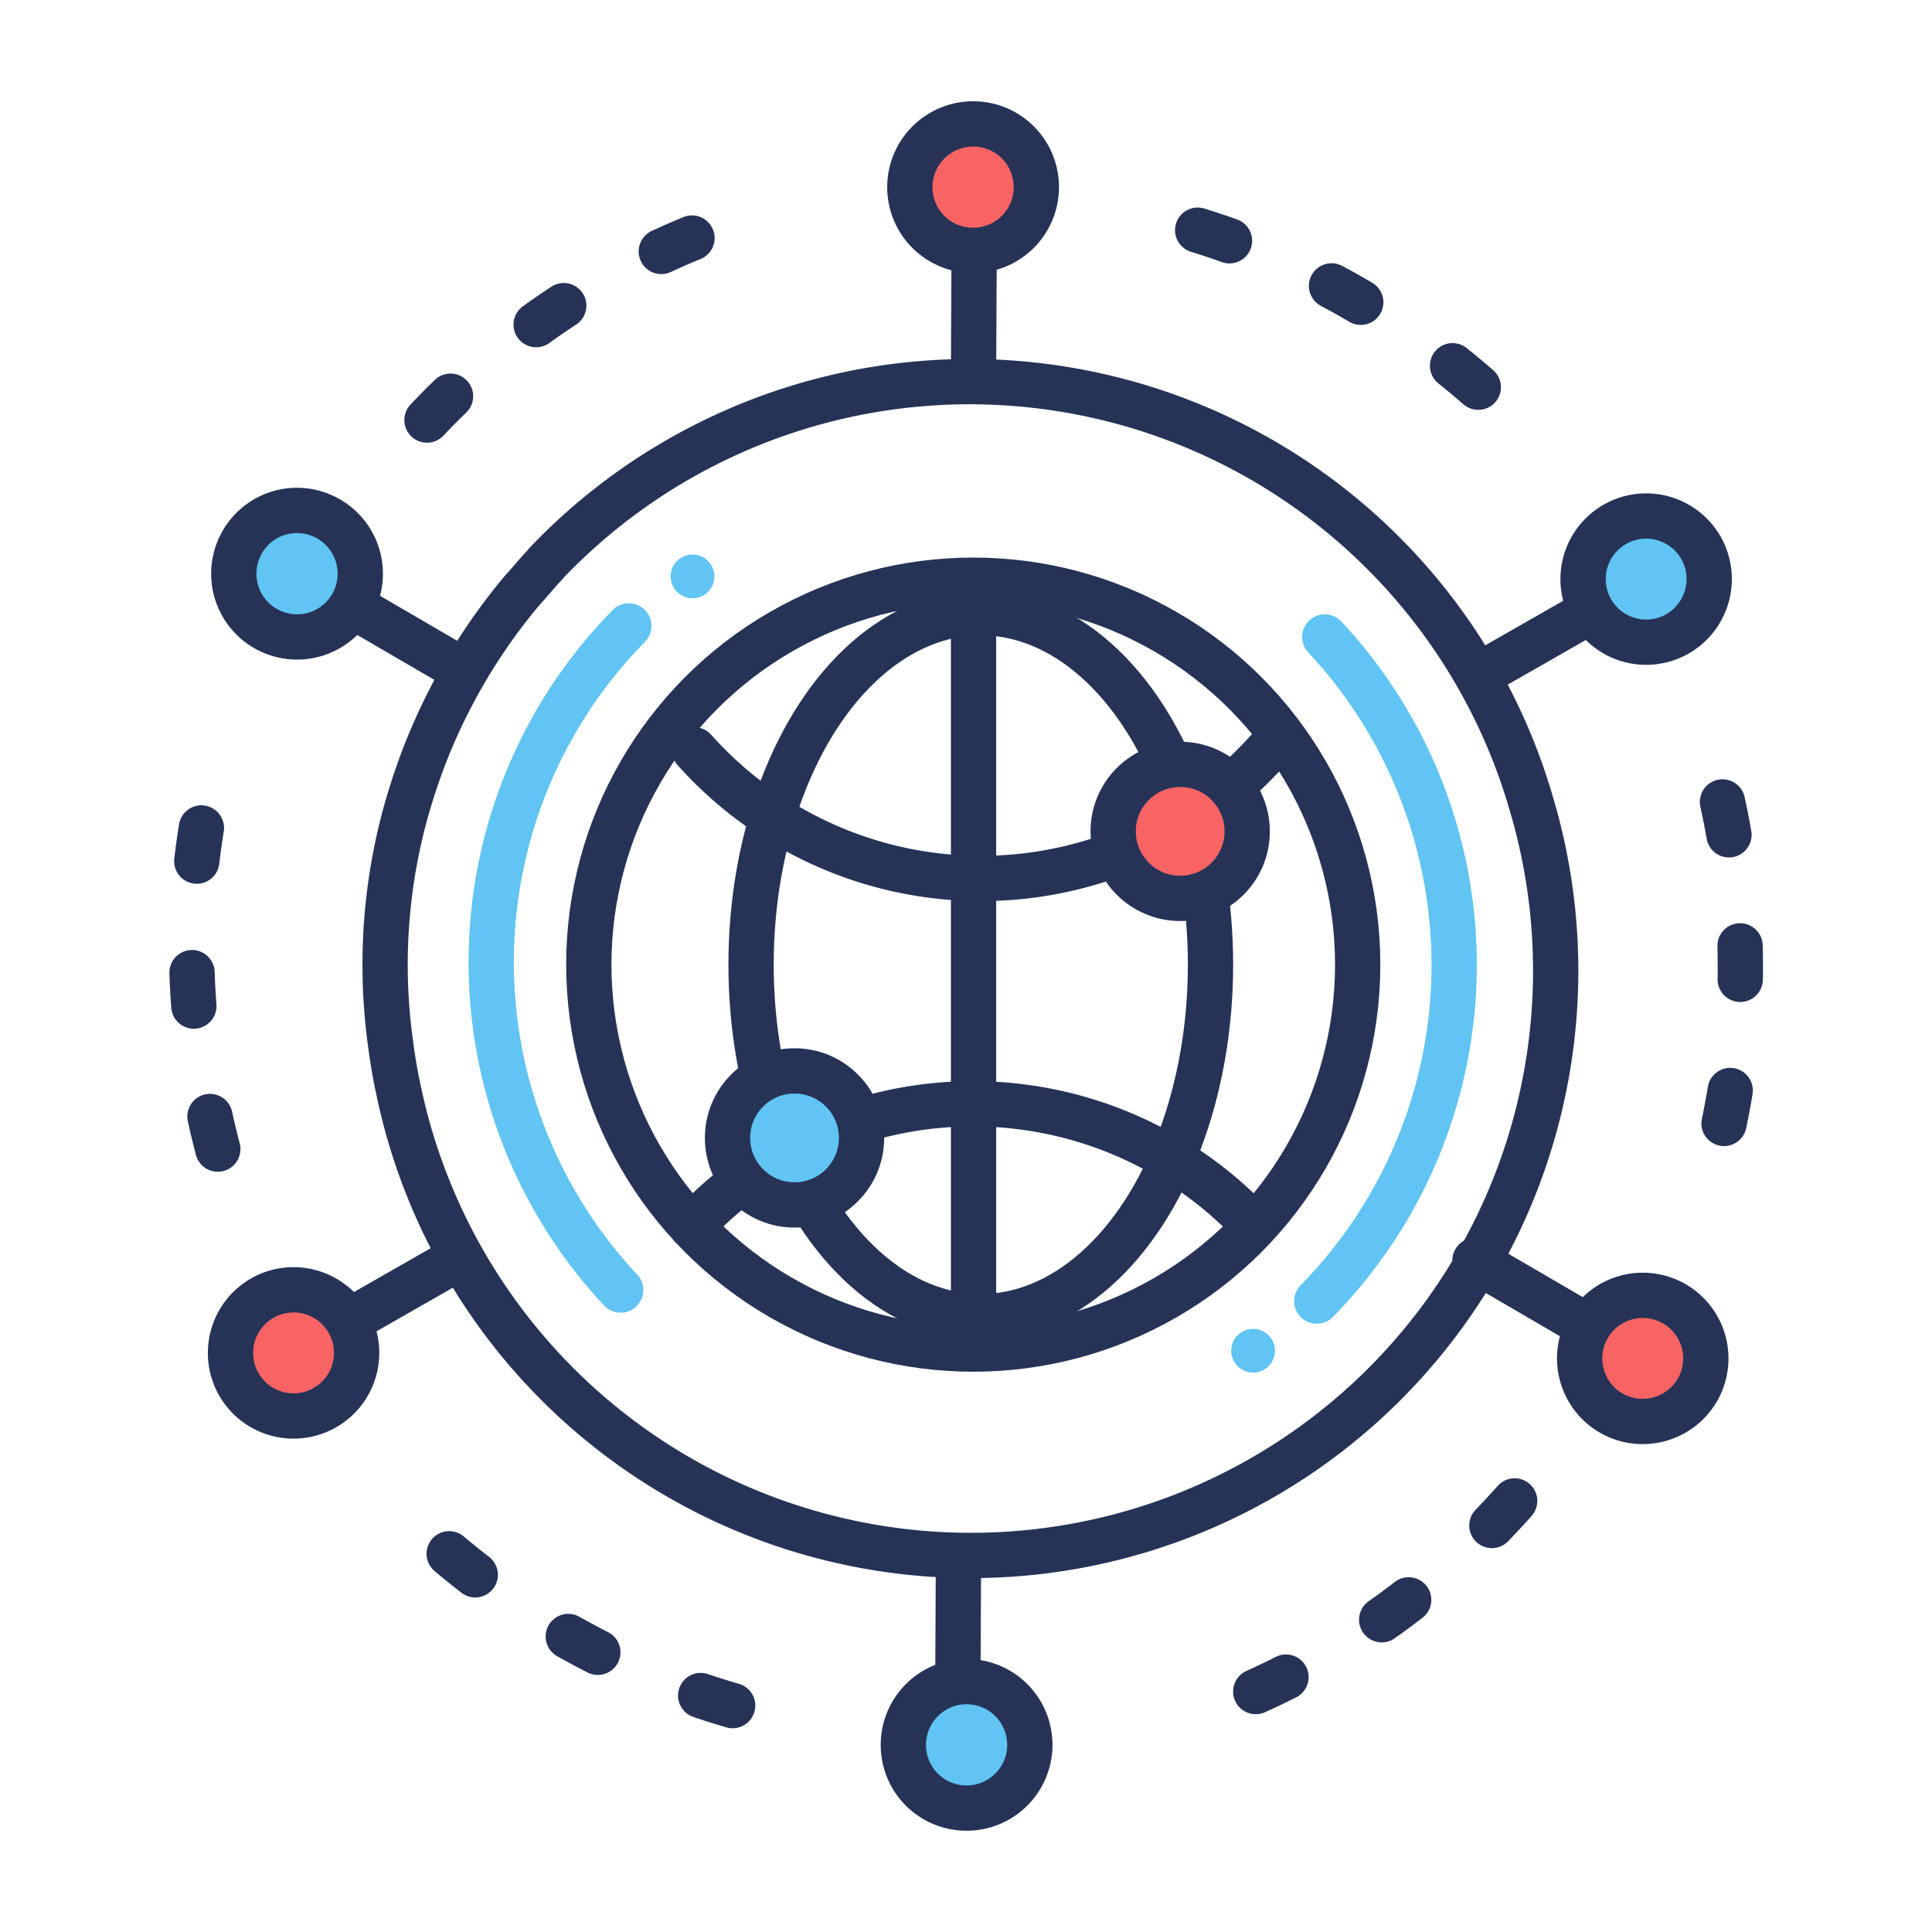 <svg xmlns="http://www.w3.org/2000/svg" width="128" height="128" viewBox="0 0 128 128"><defs><style>.cls-1,.cls-2,.cls-6{fill:none;stroke-linecap:round;stroke-linejoin:round;}.cls-1{stroke:#61c4f2;}.cls-1,.cls-2,.cls-3,.cls-4,.cls-6{stroke-width:3px;}.cls-2,.cls-3,.cls-4,.cls-6{stroke:#263357;}.cls-3{fill:#f86464;}.cls-3,.cls-4{stroke-miterlimit:10;}.cls-4,.cls-5{fill:#61c4f2;}.cls-6{stroke-dasharray:2.22 7.4;}</style></defs><title>global networking</title><g id="icons"><path class="cls-1" d="M87.77,42.2a31.81,31.81,0,0,1-.53,44"/><circle class="cls-2" cx="64.48" cy="63.91" r="25.47"/><ellipse class="cls-2" cx="64.98" cy="63.91" rx="15.22" ry="23.32"/><line class="cls-2" x1="64.5" y1="38.5" x2="64.5" y2="87.5"/><path class="cls-2" d="M46,49.68a25.47,25.47,0,0,0,38.49-.54"/><path class="cls-2" d="M82.63,80.74a25.46,25.46,0,0,0-36.8.51"/><circle class="cls-3" cx="78.19" cy="55.08" r="4.44"/><circle class="cls-4" cx="52.64" cy="75.39" r="4.44"/><circle class="cls-5" cx="83.02" cy="89.49" r="1.45"/><path class="cls-1" d="M41.12,85.47a31.79,31.79,0,0,1,.54-44"/><circle class="cls-5" cx="45.88" cy="38.19" r="1.45"/><line class="cls-2" x1="64.5" y1="24.5" x2="64.56" y2="12.5"/><path class="cls-3" d="M68.66,12.42A4.19,4.19,0,1,1,64.5,8.21,4.18,4.18,0,0,1,68.66,12.42Z"/><line class="cls-2" x1="30.43" y1="44.27" x2="19.68" y2="38.01"/><path class="cls-4" d="M21.79,34.39a4.19,4.19,0,1,1-5.73,1.51A4.18,4.18,0,0,1,21.79,34.39Z"/><line class="cls-2" x1="30.43" y1="83.34" x2="19.46" y2="89.61"/><path class="cls-3" d="M17.38,86a4.18,4.18,0,1,1-1.56,5.71A4.19,4.19,0,0,1,17.38,86Z"/><line class="cls-2" x1="63.5" y1="103.5" x2="63.44" y2="115.5"/><path class="cls-4" d="M59.85,115.58A4.19,4.19,0,1,1,64,119.79,4.18,4.18,0,0,1,59.85,115.58Z"/><line class="cls-2" x1="97.72" y1="83.51" x2="108.83" y2="89.99"/><path class="cls-3" d="M106.73,93.61a4.18,4.18,0,1,1,5.72-1.51A4.19,4.19,0,0,1,106.73,93.61Z"/><line class="cls-2" x1="98.77" y1="44.27" x2="109.06" y2="38.39"/><path class="cls-4" d="M111.13,42a4.18,4.18,0,1,1,1.56-5.71A4.19,4.19,0,0,1,111.13,42Z"/><path class="cls-2" d="M36.17,37.33a38.74,38.74,0,0,1,65.34,16.11c.23.76.42,1.53.6,2.31a38.74,38.74,0,1,1-75.7,16.5c-.22-1-.39-2-.52-3a38,38,0,0,1,.37-12.83,0,0,0,0,1,0,0,37,37,0,0,1,.91-3.59v0a38.79,38.79,0,0,1,7.44-13.73c.53-.57,1-1.17,1.55-1.74"/><path class="cls-6" d="M14.43,76.13c-.2-.76-.38-1.52-.55-2.3-.29-1.31-.51-2.61-.68-3.91A50,50,0,0,1,13.68,53s0,0,0,0c.31-1.59.72-3.17,1.19-4.73"/><path class="cls-6" d="M48.54,113a51.35,51.35,0,0,1-21.29-12.32"/><path class="cls-6" d="M100.35,99.44a50.84,50.84,0,0,1-23.08,14.87"/><path class="cls-6" d="M114.12,53.13a50.74,50.74,0,0,1-1.12,26"/><path class="cls-6" d="M79.35,15.25A50.93,50.93,0,0,1,94.64,23q2.14,1.59,4.12,3.38"/><path class="cls-6" d="M28.29,27.83A50.74,50.74,0,0,1,49.59,14.4"/></g></svg>